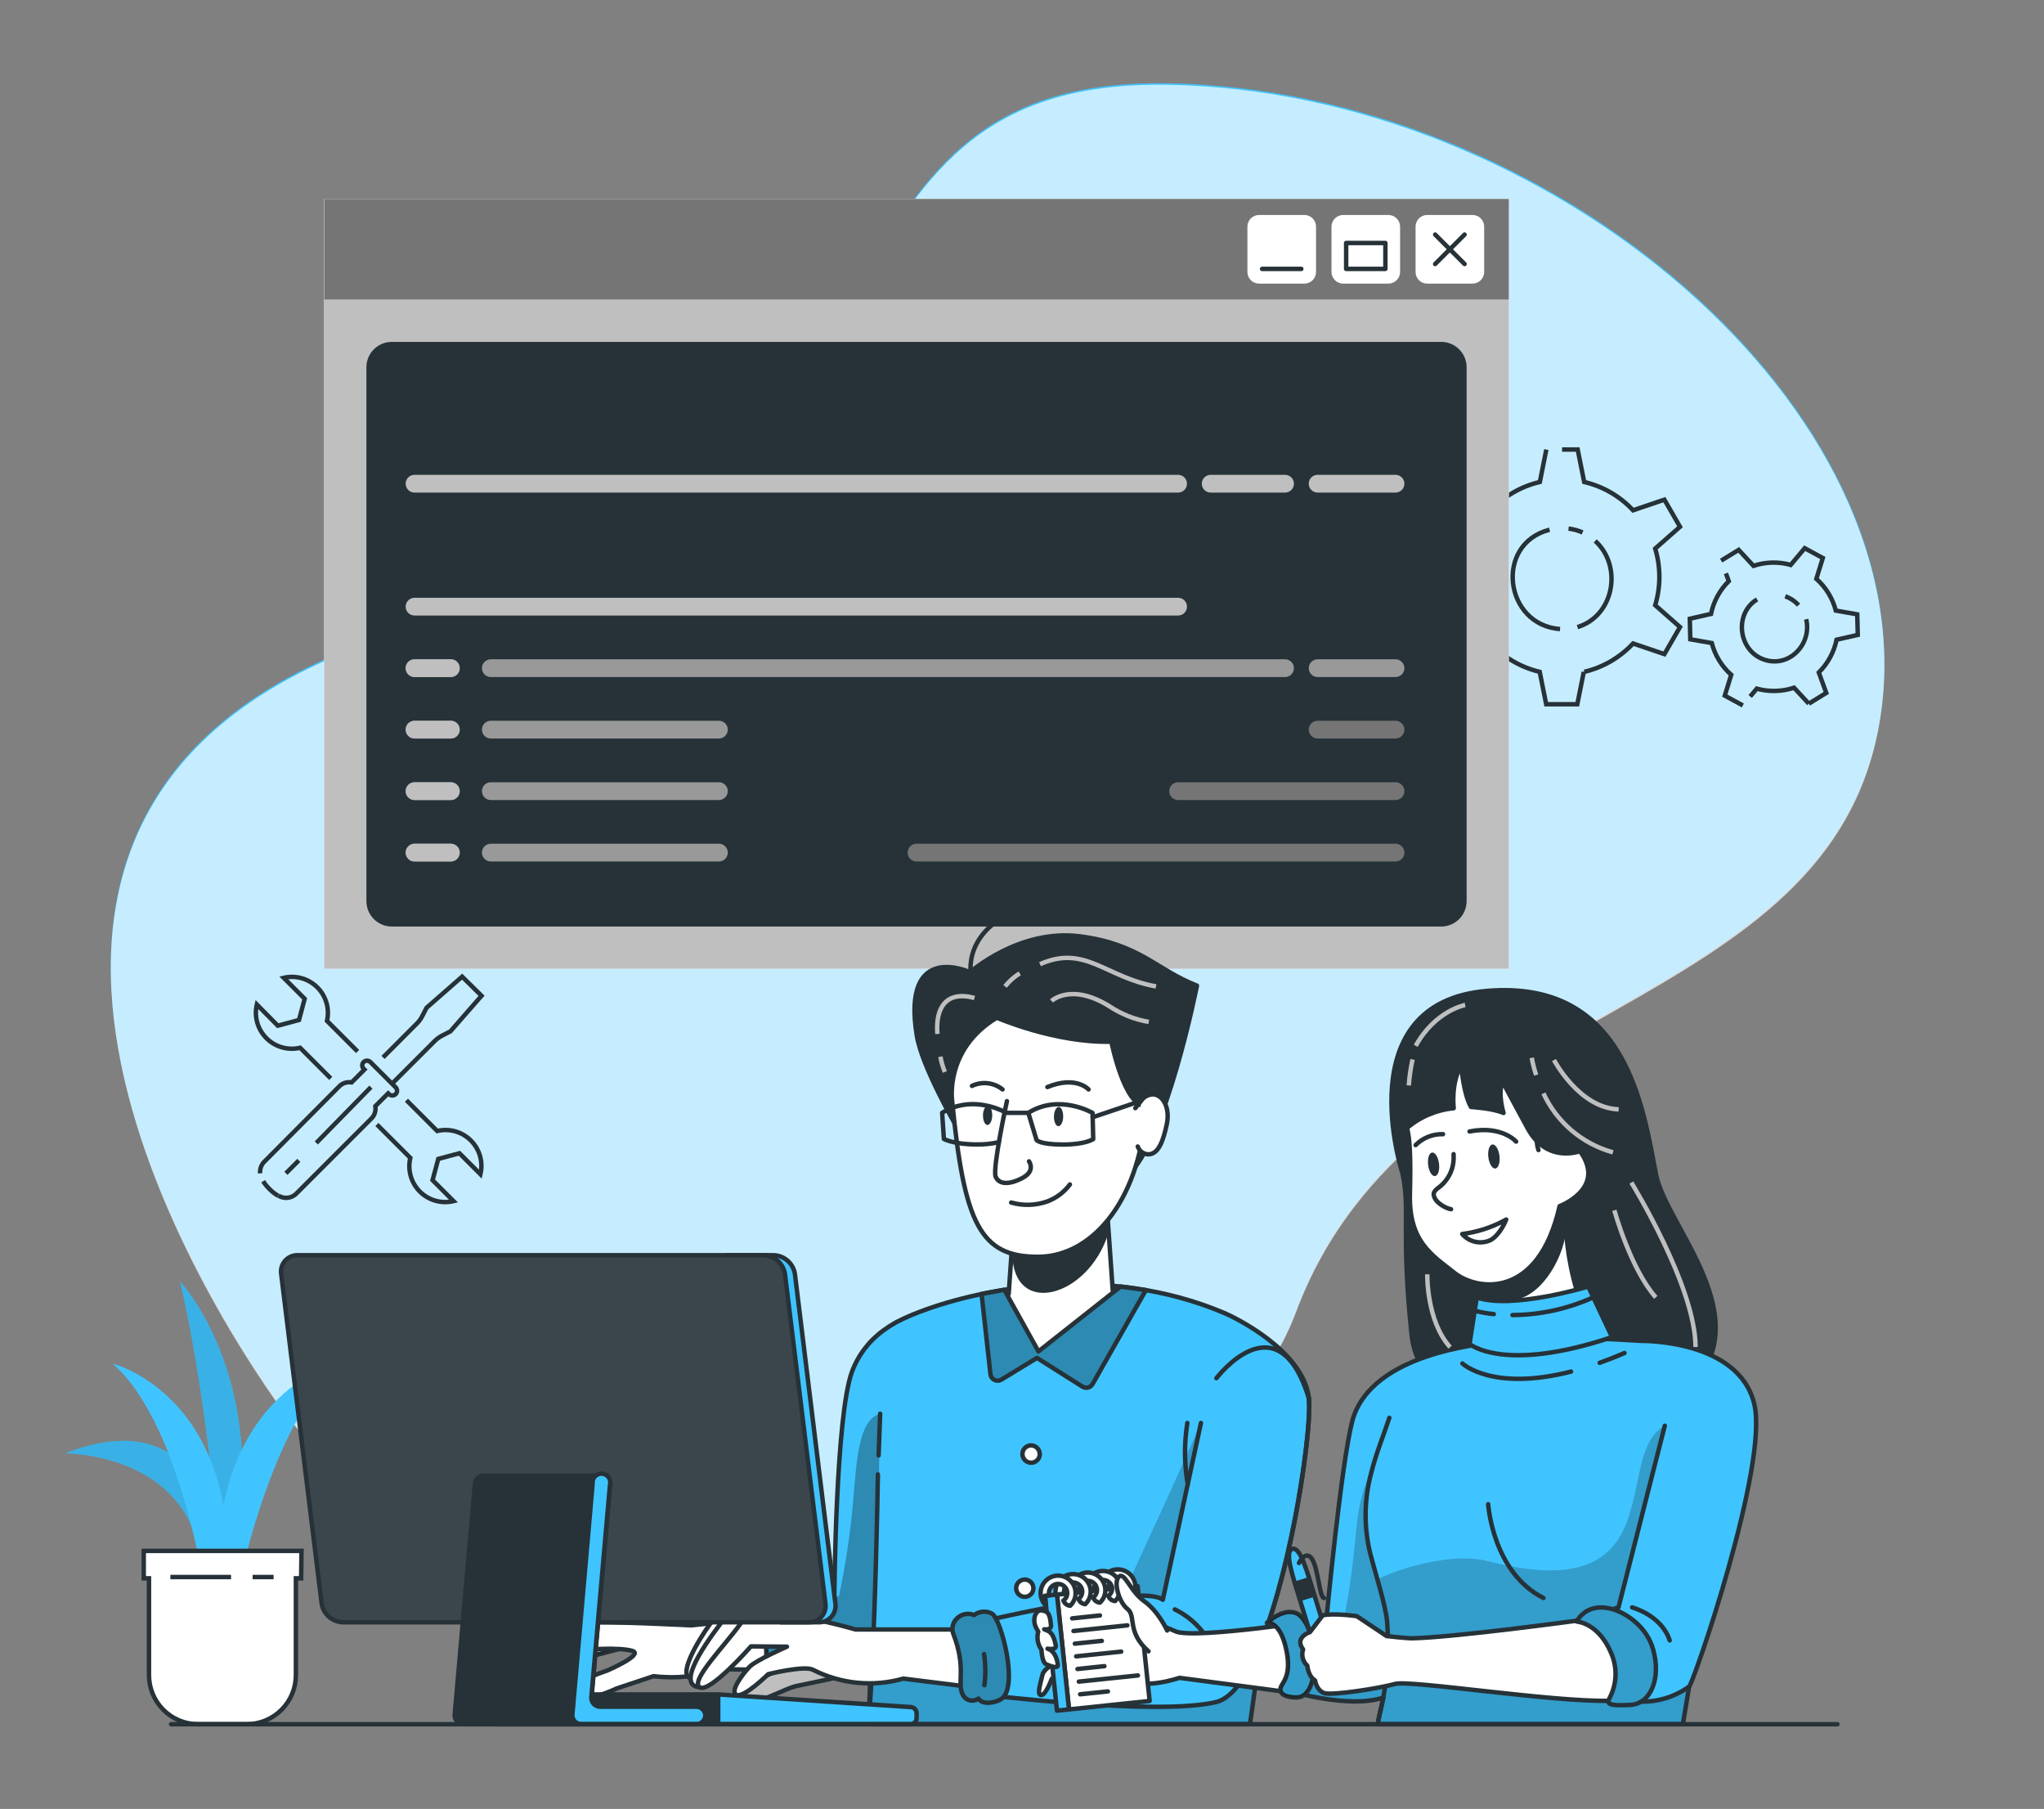 <?xml version="1.0" encoding="UTF-8"?> <svg xmlns="http://www.w3.org/2000/svg" width="460" height="407" viewBox="0 0 460 407" fill="none"><rect x="0" y="0" width="460" height="407" fill="#808080" stroke="none"/> <path d="M62.26 315.2C36.65 278.76 -21.93 172.13 96.15 140.27C214.23 108.41 176.43 17.4 262.69 18.74C348.95 20.08 433.61 92.33 423.21 160.89C412.81 229.45 318.16 224 291.7 294.83C265.24 365.66 107.32 379.3 62.26 315.2Z" fill="#40C4FF"></path> <path opacity="0.7" d="M62.26 315.55C36.65 279.11 -21.93 172.48 96.15 140.62C214.23 108.76 176.43 17.75 262.69 19.08C348.95 20.41 433.61 92.68 423.21 161.24C412.81 229.8 318.21 224.35 291.7 295.17C265.19 365.99 107.32 379.65 62.26 315.55Z" fill="white"></path> <path d="M356.52 151.16C360.737 150.168 364.565 147.948 367.52 144.78L374.57 147.17L378.08 141.08L372.5 136.17C373.753 132.016 373.753 127.584 372.5 123.43L378.08 118.52L374.57 112.42L367.52 114.81C364.567 111.642 360.738 109.424 356.52 108.44L355.06 101.14H351.54" stroke="#263238" stroke-miterlimit="10"></path> <path d="M348 101.14L346.54 108.44C342.323 109.426 338.494 111.643 335.54 114.81L328.54 112.42L325.03 118.52L330.61 123.43C329.356 127.584 329.356 132.016 330.61 136.17L325 141.08L328.51 147.17L335.51 144.78C338.466 147.946 342.294 150.166 346.51 151.16L347.97 158.45H354.97L356.43 151.16" stroke="#263238" stroke-miterlimit="10"></path> <path d="M351.09 141.53C338.55 140.65 336.2 122.39 348.73 119.18" stroke="#263238" stroke-miterlimit="10"></path> <path d="M359 121.7C365.24 127.41 363.27 138.57 355 141.09" stroke="#263238" stroke-miterlimit="10"></path> <path d="M353 118.93C354.091 119.059 355.156 119.353 356.16 119.8" stroke="#263238" stroke-miterlimit="10"></path> <path d="M393.88 156.71L395.36 154.94C398.116 155.696 401.035 155.623 403.75 154.73L407.07 158.32" stroke="#263238" stroke-miterlimit="10"></path> <path d="M388.41 129L389.06 130.75C387.028 132.758 385.637 135.322 385.06 138.12L380.29 139.21L380.4 143.84L385.23 144.68C385.59 146.054 386.15 147.368 386.89 148.58C387.63 149.792 388.547 150.887 389.61 151.83L388.16 156.51L392.23 158.72" stroke="#263238" stroke-miterlimit="10"></path> <path d="M407.07 158.32L411 155.9L409.32 151.3C411.349 149.29 412.74 146.726 413.32 143.93L418.09 142.85L417.97 138.22L413.15 137.38C412.429 134.616 410.905 132.128 408.77 130.23L410.22 125.55L406.15 123.34L403 127.1C400.248 126.334 397.33 126.408 394.62 127.31L391.29 123.72L387.34 126.14" stroke="#263238" stroke-miterlimit="10"></path> <path d="M406.48 139.32C407.85 145.06 402.39 150.59 396.62 148.26C391.12 146.03 390.32 137.96 395.43 134.86" stroke="#263238" stroke-miterlimit="10"></path> <path d="M401.76 134.16C402.91 134.568 403.941 135.255 404.76 136.16" stroke="#263238" stroke-miterlimit="10"></path> <path d="M84.82 253L92.34 260.51C92.021 261.852 92.051 263.254 92.427 264.581C92.802 265.908 93.512 267.117 94.487 268.093C95.463 269.068 96.672 269.778 97.999 270.153C99.326 270.529 100.728 270.559 102.07 270.24L97.35 265.53L98.63 260.75L103.4 259.47L108.12 264.19C108.439 262.848 108.409 261.446 108.033 260.119C107.657 258.792 106.948 257.583 105.973 256.607C104.997 255.632 103.788 254.922 102.461 254.547C101.133 254.171 99.732 254.141 98.39 254.46L91.47 247.54" stroke="#263238" stroke-miterlimit="10"></path> <path d="M80.48 236.58L73.59 229.69C73.896 228.35 73.856 226.955 73.474 225.635C73.091 224.315 72.38 223.114 71.406 222.145C70.432 221.176 69.227 220.471 67.905 220.096C66.584 219.72 65.188 219.687 63.85 220L68.57 224.72L67.29 229.49L62.52 230.77L57.8 226C57.484 227.343 57.516 228.745 57.894 230.072C58.271 231.399 58.981 232.607 59.957 233.583C60.933 234.559 62.141 235.269 63.468 235.646C64.795 236.024 66.197 236.056 67.54 235.74L74.43 242.63" stroke="#263238" stroke-miterlimit="10"></path> <path d="M88.22 243.83L97.83 234.22C98.305 233.748 98.847 233.35 99.44 233.04L101.37 232.04L108.37 224.04L104 219.74L96 226.74L95 228.67C94.695 229.266 94.297 229.81 93.82 230.28L86.2 237.91" stroke="#263238" stroke-miterlimit="10"></path> <path d="M62.64 269C63.292 269.415 64.071 269.584 64.836 269.478C65.602 269.371 66.305 268.997 66.82 268.42L83.47 251.77C83.868 251.412 84.168 250.96 84.343 250.454C84.518 249.949 84.561 249.407 84.47 248.88L87.36 245.99L87.54 246.16C87.639 246.26 87.756 246.34 87.886 246.394C88.015 246.448 88.154 246.476 88.295 246.476C88.435 246.476 88.575 246.448 88.704 246.394C88.834 246.34 88.951 246.26 89.05 246.16C89.247 245.958 89.358 245.687 89.358 245.405C89.358 245.123 89.247 244.852 89.05 244.65L83.35 238.95C83.148 238.75 82.876 238.638 82.591 238.639C82.307 238.64 82.035 238.753 81.835 238.955C81.635 239.157 81.523 239.429 81.524 239.714C81.525 239.998 81.638 240.27 81.84 240.47L82.02 240.64L79.13 243.53C78.603 243.438 78.061 243.481 77.555 243.656C77.05 243.831 76.597 244.132 76.24 244.53L59.61 261.25C59.227 261.591 58.931 262.018 58.747 262.497C58.562 262.975 58.495 263.49 58.55 264" stroke="#263238" stroke-miterlimit="10"></path> <path d="M59.22 265.76C59.61 266.383 60.074 266.957 60.6 267.47C61.186 268.088 61.86 268.617 62.6 269.04" stroke="#263238" stroke-miterlimit="10"></path> <path d="M64.34 263.99L67.25 261.08" stroke="#263238" stroke-miterlimit="10"></path> <path d="M71.18 257.15L83.48 244.59" stroke="#263238" stroke-miterlimit="10"></path> <path d="M339.56 44.76H72.96V217.96H339.56V44.76Z" fill="white"></path> <path d="M339.56 44.76H72.96V217.96H101.15H145.84H339.56V44.76Z" fill="#BFBFBF"></path> <path d="M339.56 44.76H72.96V67.42H339.56V44.76Z" fill="white"></path> <path d="M339.56 44.76H72.96V67.42H339.56V44.76Z" fill="#757575"></path> <path d="M331.39 48.37H321.19C319.743 48.37 318.57 49.543 318.57 50.99V61.19C318.57 62.637 319.743 63.81 321.19 63.81H331.39C332.837 63.81 334.01 62.637 334.01 61.19V50.99C334.01 49.543 332.837 48.37 331.39 48.37Z" fill="white"></path> <path d="M312.45 48.37H302.29C300.832 48.37 299.65 49.552 299.65 51.01V61.17C299.65 62.628 300.832 63.81 302.29 63.81H312.45C313.908 63.81 315.09 62.628 315.09 61.17V51.01C315.09 49.552 313.908 48.37 312.45 48.37Z" fill="white"></path> <path d="M293.55 48.37H283.35C281.903 48.37 280.73 49.543 280.73 50.99V61.19C280.73 62.637 281.903 63.81 283.35 63.81H293.55C294.997 63.81 296.17 62.637 296.17 61.19V50.99C296.17 49.543 294.997 48.37 293.55 48.37Z" fill="white"></path> <path d="M324.34 77.42H88.18C85.297 77.42 82.96 79.757 82.96 82.64V202.74C82.96 205.623 85.297 207.96 88.18 207.96H324.34C327.223 207.96 329.56 205.623 329.56 202.74V82.64C329.56 79.757 327.223 77.42 324.34 77.42Z" fill="#263238" stroke="#263238" stroke-linecap="round" stroke-linejoin="round"></path> <path d="M322.98 59.4L329.6 52.78" stroke="#263238" stroke-linecap="round" stroke-linejoin="round"></path> <path d="M322.98 52.78L329.6 59.4" stroke="#263238" stroke-linecap="round" stroke-linejoin="round"></path> <path d="M311.78 54.67H302.95V60.5H311.78V54.67Z" stroke="#263238" stroke-linecap="round" stroke-linejoin="round"></path> <path d="M292.86 60.5H284.03" stroke="#263238" stroke-linecap="round" stroke-linejoin="round"></path> <path d="M314.06 166.16H296.53C296 166.16 295.491 165.949 295.116 165.574C294.741 165.199 294.53 164.69 294.53 164.16C294.53 163.63 294.741 163.121 295.116 162.746C295.491 162.371 296 162.16 296.53 162.16H314.06C314.59 162.16 315.099 162.371 315.474 162.746C315.849 163.121 316.06 163.63 316.06 164.16C316.06 164.69 315.849 165.199 315.474 165.574C315.099 165.949 314.59 166.16 314.06 166.16Z" fill="#757575"></path> <path d="M314.06 180H265.13C264.6 180 264.091 179.789 263.716 179.414C263.341 179.039 263.13 178.53 263.13 178C263.13 177.47 263.341 176.961 263.716 176.586C264.091 176.211 264.6 176 265.13 176H314.06C314.59 176 315.099 176.211 315.474 176.586C315.849 176.961 316.06 177.47 316.06 178C316.06 178.53 315.849 179.039 315.474 179.414C315.099 179.789 314.59 180 314.06 180Z" fill="#757575"></path> <path d="M314.06 193.83H206.26C205.73 193.83 205.221 193.619 204.846 193.244C204.471 192.869 204.26 192.361 204.26 191.83C204.26 191.3 204.471 190.791 204.846 190.416C205.221 190.041 205.73 189.83 206.26 189.83H314.06C314.59 189.83 315.099 190.041 315.474 190.416C315.849 190.791 316.06 191.3 316.06 191.83C316.06 192.361 315.849 192.869 315.474 193.244C315.099 193.619 314.59 193.83 314.06 193.83Z" fill="#757575"></path> <path d="M101.46 152.33H93.29C92.76 152.33 92.251 152.119 91.876 151.744C91.501 151.369 91.29 150.86 91.29 150.33C91.29 149.8 91.501 149.291 91.876 148.916C92.251 148.541 92.76 148.33 93.29 148.33H101.46C101.99 148.33 102.499 148.541 102.874 148.916C103.249 149.291 103.46 149.8 103.46 150.33C103.46 150.86 103.249 151.369 102.874 151.744C102.499 152.119 101.99 152.33 101.46 152.33Z" fill="#BFBFBF"></path> <path d="M101.46 166.16H93.29C92.76 166.16 92.251 165.949 91.876 165.574C91.501 165.199 91.29 164.69 91.29 164.16C91.29 163.63 91.501 163.121 91.876 162.746C92.251 162.371 92.76 162.16 93.29 162.16H101.46C101.99 162.16 102.499 162.371 102.874 162.746C103.249 163.121 103.46 163.63 103.46 164.16C103.46 164.69 103.249 165.199 102.874 165.574C102.499 165.949 101.99 166.16 101.46 166.16Z" fill="#BFBFBF"></path> <path d="M101.46 180H93.29C92.76 180 92.251 179.789 91.876 179.414C91.501 179.039 91.29 178.53 91.29 178C91.29 177.47 91.501 176.961 91.876 176.586C92.251 176.211 92.76 176 93.29 176H101.46C101.99 176 102.499 176.211 102.874 176.586C103.249 176.961 103.46 177.47 103.46 178C103.46 178.53 103.249 179.039 102.874 179.414C102.499 179.789 101.99 180 101.46 180Z" fill="#BFBFBF"></path> <path d="M101.46 193.83H93.29C92.76 193.83 92.251 193.619 91.876 193.244C91.501 192.869 91.29 192.361 91.29 191.83C91.29 191.3 91.501 190.791 91.876 190.416C92.251 190.041 92.76 189.83 93.29 189.83H101.46C101.99 189.83 102.499 190.041 102.874 190.416C103.249 190.791 103.46 191.3 103.46 191.83C103.46 192.361 103.249 192.869 102.874 193.244C102.499 193.619 101.99 193.83 101.46 193.83Z" fill="#BFBFBF"></path> <g opacity="0.7"> <path d="M101.46 152.33H93.29C92.76 152.33 92.251 152.119 91.876 151.744C91.501 151.369 91.29 150.86 91.29 150.33C91.29 149.8 91.501 149.291 91.876 148.916C92.251 148.541 92.76 148.33 93.29 148.33H101.46C101.99 148.33 102.499 148.541 102.874 148.916C103.249 149.291 103.46 149.8 103.46 150.33C103.46 150.86 103.249 151.369 102.874 151.744C102.499 152.119 101.99 152.33 101.46 152.33Z" fill="#BFBFBF"></path> </g> <g opacity="0.7"> <path d="M101.46 166.16H93.29C92.76 166.16 92.251 165.949 91.876 165.574C91.501 165.199 91.29 164.69 91.29 164.16C91.29 163.63 91.501 163.121 91.876 162.746C92.251 162.371 92.76 162.16 93.29 162.16H101.46C101.99 162.16 102.499 162.371 102.874 162.746C103.249 163.121 103.46 163.63 103.46 164.16C103.46 164.69 103.249 165.199 102.874 165.574C102.499 165.949 101.99 166.16 101.46 166.16Z" fill="#BFBFBF"></path> </g> <g opacity="0.7"> <path d="M101.46 180H93.29C92.76 180 92.251 179.789 91.876 179.414C91.501 179.039 91.29 178.53 91.29 178C91.29 177.47 91.501 176.961 91.876 176.586C92.251 176.211 92.76 176 93.29 176H101.46C101.99 176 102.499 176.211 102.874 176.586C103.249 176.961 103.46 177.47 103.46 178C103.46 178.53 103.249 179.039 102.874 179.414C102.499 179.789 101.99 180 101.46 180Z" fill="#BFBFBF"></path> </g> <g opacity="0.7"> <path d="M101.46 193.83H93.29C92.76 193.83 92.251 193.619 91.876 193.244C91.501 192.869 91.29 192.361 91.29 191.83C91.29 191.3 91.501 190.791 91.876 190.416C92.251 190.041 92.76 189.83 93.29 189.83H101.46C101.99 189.83 102.499 190.041 102.874 190.416C103.249 190.791 103.46 191.3 103.46 191.83C103.46 192.361 103.249 192.869 102.874 193.244C102.499 193.619 101.99 193.83 101.46 193.83Z" fill="#BFBFBF"></path> </g> <path d="M265.13 138.49H93.29C92.76 138.49 92.251 138.279 91.876 137.904C91.501 137.529 91.29 137.02 91.29 136.49C91.29 135.96 91.501 135.451 91.876 135.076C92.251 134.701 92.76 134.49 93.29 134.49H265.13C265.66 134.49 266.169 134.701 266.544 135.076C266.919 135.451 267.13 135.96 267.13 136.49C267.13 137.02 266.919 137.529 266.544 137.904C266.169 138.279 265.66 138.49 265.13 138.49Z" fill="#BFBFBF"></path> <path d="M314.06 110.83H296.53C296 110.83 295.491 110.619 295.116 110.244C294.741 109.869 294.53 109.36 294.53 108.83C294.53 108.3 294.741 107.791 295.116 107.416C295.491 107.041 296 106.83 296.53 106.83H314.06C314.59 106.83 315.099 107.041 315.474 107.416C315.849 107.791 316.06 108.3 316.06 108.83C316.06 109.36 315.849 109.869 315.474 110.244C315.099 110.619 314.59 110.83 314.06 110.83Z" fill="#BFBFBF"></path> <path d="M289.2 110.83H272.46C271.93 110.83 271.421 110.619 271.046 110.244C270.671 109.869 270.46 109.36 270.46 108.83C270.46 108.3 270.671 107.791 271.046 107.416C271.421 107.041 271.93 106.83 272.46 106.83H289.2C289.73 106.83 290.239 107.041 290.614 107.416C290.989 107.791 291.2 108.3 291.2 108.83C291.2 109.36 290.989 109.869 290.614 110.244C290.239 110.619 289.73 110.83 289.2 110.83Z" fill="#BFBFBF"></path> <path d="M265.13 110.83H93.29C92.76 110.83 92.251 110.619 91.876 110.244C91.501 109.869 91.29 109.36 91.29 108.83C91.29 108.3 91.501 107.791 91.876 107.416C92.251 107.041 92.76 106.83 93.29 106.83H265.13C265.66 106.83 266.169 107.041 266.544 107.416C266.919 107.791 267.13 108.3 267.13 108.83C267.13 109.36 266.919 109.869 266.544 110.244C266.169 110.619 265.66 110.83 265.13 110.83Z" fill="#BFBFBF"></path> <path d="M314.06 152.33H296.53C296 152.33 295.491 152.119 295.116 151.744C294.741 151.369 294.53 150.86 294.53 150.33C294.53 149.8 294.741 149.291 295.116 148.916C295.491 148.541 296 148.33 296.53 148.33H314.06C314.59 148.33 315.099 148.541 315.474 148.916C315.849 149.291 316.06 149.8 316.06 150.33C316.06 150.86 315.849 151.369 315.474 151.744C315.099 152.119 314.59 152.33 314.06 152.33Z" fill="#999999"></path> <path d="M289.2 152.33H110.46C109.93 152.33 109.421 152.119 109.046 151.744C108.671 151.369 108.46 150.86 108.46 150.33C108.46 149.8 108.671 149.291 109.046 148.916C109.421 148.541 109.93 148.33 110.46 148.33H289.2C289.73 148.33 290.239 148.541 290.614 148.916C290.989 149.291 291.2 149.8 291.2 150.33C291.2 150.86 290.989 151.369 290.614 151.744C290.239 152.119 289.73 152.33 289.2 152.33Z" fill="#999999"></path> <path d="M161.79 166.16H110.46C109.93 166.16 109.421 165.949 109.046 165.574C108.671 165.199 108.46 164.69 108.46 164.16C108.46 163.63 108.671 163.121 109.046 162.746C109.421 162.371 109.93 162.16 110.46 162.16H161.79C162.32 162.16 162.829 162.371 163.204 162.746C163.579 163.121 163.79 163.63 163.79 164.16C163.79 164.69 163.579 165.199 163.204 165.574C162.829 165.949 162.32 166.16 161.79 166.16Z" fill="#999999"></path> <path d="M161.79 180H110.46C109.93 180 109.421 179.789 109.046 179.414C108.671 179.039 108.46 178.53 108.46 178C108.46 177.47 108.671 176.961 109.046 176.586C109.421 176.211 109.93 176 110.46 176H161.79C162.32 176 162.829 176.211 163.204 176.586C163.579 176.961 163.79 177.47 163.79 178C163.79 178.53 163.579 179.039 163.204 179.414C162.829 179.789 162.32 180 161.79 180Z" fill="#999999"></path> <path d="M161.79 193.83H110.46C109.93 193.83 109.421 193.619 109.046 193.244C108.671 192.869 108.46 192.361 108.46 191.83C108.46 191.3 108.671 190.791 109.046 190.416C109.421 190.041 109.93 189.83 110.46 189.83H161.79C162.32 189.83 162.829 190.041 163.204 190.416C163.579 190.791 163.79 191.3 163.79 191.83C163.79 192.361 163.579 192.869 163.204 193.244C162.829 193.619 162.32 193.83 161.79 193.83Z" fill="#999999"></path> <path d="M128.08 371.24C128.08 371.24 122.84 380.24 124.9 380.59C126.96 380.94 131.29 373.11 131.29 373.11L143.14 370L134.21 369.08L128.08 371.24Z" fill="white" stroke="#263238" stroke-linecap="round" stroke-linejoin="round"></path> <path opacity="0.3" d="M128.08 371.24C128.08 371.24 122.84 380.24 124.9 380.59C126.96 380.94 131.29 373.11 131.29 373.11L143.14 370L134.21 369.08L128.08 371.24Z" fill="black" stroke="#263238" stroke-linecap="round" stroke-linejoin="round"></path> <path d="M132.07 365.08C132.07 365.08 124.73 363.34 122.71 366.78C120.69 370.22 114.71 380.43 116.97 381.59C119.23 382.75 121.14 378.99 121.14 378.99L132.07 365.08Z" fill="white" stroke="#263238" stroke-linecap="round" stroke-linejoin="round"></path> <path d="M162.09 375.54C157.276 377.204 152.145 377.744 147.09 377.12L138.74 379.9C138.74 379.9 131.4 383.51 127.98 381.69C124.56 379.87 136.68 375.85 136.68 375.85C136.68 375.85 144.83 372.32 142.4 371.47C139.97 370.62 130.77 370.79 128.97 372.17C127.17 373.55 122.42 382.54 118.97 382.02C115.52 381.5 120.41 376.62 121.64 374.74C122.87 372.86 125.64 365.36 131.2 365.04C136.76 364.72 155.57 365.69 155.57 365.69L177.66 363.33L182.87 375.9L162.09 375.54Z" fill="white" stroke="#263238" stroke-linecap="round" stroke-linejoin="round"></path> <path d="M173.62 378.65C174.236 379.092 174.977 379.325 175.735 379.314C176.493 379.303 177.227 379.049 177.83 378.59C178.496 378.873 179.23 378.954 179.942 378.823C180.653 378.691 181.31 378.353 181.83 377.85C183.44 376.08 183.58 360.55 179.12 358.8C177.83 358.3 174.61 358.35 174.12 360.15C173.776 360.01 173.405 359.954 173.035 359.985C172.666 360.016 172.309 360.134 171.993 360.329C171.677 360.523 171.412 360.79 171.219 361.106C171.025 361.423 170.909 361.78 170.88 362.15C170.44 364.95 173.22 367.56 172.29 375.61C172.209 376.19 172.291 376.781 172.525 377.318C172.76 377.854 173.139 378.316 173.62 378.65Z" fill="#40C4FF" stroke="#263238" stroke-linecap="round" stroke-linejoin="round"></path> <path opacity="0.3" d="M173.62 378.65C174.236 379.092 174.977 379.325 175.735 379.314C176.493 379.303 177.227 379.049 177.83 378.59C178.496 378.873 179.23 378.954 179.942 378.823C180.653 378.691 181.31 378.353 181.83 377.85C183.44 376.08 183.58 360.55 179.12 358.8C177.83 358.3 174.61 358.35 174.12 360.15C173.776 360.01 173.405 359.954 173.035 359.985C172.666 360.016 172.309 360.134 171.993 360.329C171.677 360.523 171.412 360.79 171.219 361.106C171.025 361.423 170.909 361.78 170.88 362.15C170.44 364.95 173.22 367.56 172.29 375.61C172.209 376.19 172.291 376.781 172.525 377.318C172.76 377.854 173.139 378.316 173.62 378.65Z" fill="black" stroke="#263238" stroke-linecap="round" stroke-linejoin="round"></path> <path d="M178.72 375C178.715 370.77 177.815 366.588 176.08 362.73" stroke="#263238" stroke-linecap="round" stroke-linejoin="round"></path> <path d="M283.85 369.39C283.11 375.08 282.27 381.24 281.31 387.93H195.47L195.88 376.87C190.75 378.11 180.78 377.35 180.78 377.35V361C186.84 357.57 187.78 358.53 187.78 358.53C187.78 358.53 188.09 318.63 191.72 308.67C193.105 304.92 195.577 301.668 198.82 299.33C199.684 298.687 200.589 298.103 201.53 297.58L201.66 297.5C202.66 296.97 203.87 296.41 205.25 295.83L205.63 295.68C219.07 290.19 248.4 283.82 275.73 295.5C277.64 296.32 293.24 303.77 294.57 314.5C295.29 320.67 291.11 351.21 283.85 369.39Z" fill="#40C4FF"></path> <path opacity="0.2" d="M270.25 320.2L261.69 359.93C260.36 358.88 256.53 358.81 251.69 359.27C252.742 358.113 253.615 356.805 254.28 355.39C267.19 327.39 270 320.76 270.25 320.2Z" fill="black"></path> <path opacity="0.2" d="M285.89 363.85C283.806 371.76 282.275 379.807 281.31 387.93H195.47L196.26 375.19C201.61 374.43 211 373.65 220.75 371.92C221.498 374.97 221.576 378.146 220.98 381.23C220.98 381.23 260.46 386.13 273.71 382.94C277.49 382.03 280.91 376.75 283.84 369.48C284.55 367.71 285.23 365.82 285.89 363.85Z" fill="black"></path> <path opacity="0.3" d="M188.77 359.28C188.77 359.28 186.84 357.57 180.77 361V377.35C180.77 377.35 190.77 377 194.69 374.87C198.07 376.96 197.47 338.69 198.07 318.08C193.17 319.43 192.78 328.75 192.02 337.52C191.392 344.834 190.307 352.102 188.77 359.28Z" fill="black"></path> <path d="M283.85 369.39C283.11 375.08 282.27 381.24 281.31 387.93H195.47L195.88 376.87C190.75 378.11 180.78 377.35 180.78 377.35V361C186.84 357.57 187.78 358.53 187.78 358.53C187.78 358.53 188.09 318.63 191.72 308.67C193.105 304.92 195.577 301.668 198.82 299.33V299.33C199.684 298.687 200.589 298.103 201.53 297.58L201.66 297.5C202.66 296.97 203.87 296.41 205.25 295.83L205.63 295.68C219.07 290.19 248.4 283.82 275.73 295.5C277.64 296.32 293.24 303.77 294.57 314.5C295.29 320.67 291.11 351.21 283.85 369.39Z" stroke="#263238" stroke-linecap="round" stroke-linejoin="round"></path> <path d="M294.53 314.53C294.53 314.77 294.59 315.05 294.6 315.36C295.04 323.04 290.86 352.02 283.84 369.48C280.91 376.75 277.49 382.03 273.71 382.94C260.46 386.13 220.98 381.23 220.98 381.23C222.011 375.812 220.957 370.205 218.03 365.53C218.03 365.53 256.79 356.05 261.69 359.93L270.27 320.16" stroke="#263238" stroke-linecap="round" stroke-linejoin="round"></path> <path d="M264.39 362.1C267.153 363.428 269.521 365.455 271.26 367.98" stroke="#263238" stroke-linecap="round" stroke-linejoin="round"></path> <path d="M165.65 363.52C165.65 363.52 162.03 362.76 160.56 364.41C159.09 366.06 152.79 375.52 154.92 377.32C157.05 379.12 161.38 369.23 161.38 369.23L165.65 363.52Z" fill="white" stroke="#263238" stroke-linecap="round" stroke-linejoin="round"></path> <path d="M172.91 363.35C172.91 363.35 164.91 361.63 163.08 364.08C161.25 366.53 151.16 379.21 157.46 379.61L167.46 368.33L172.91 363.35Z" fill="white" stroke="#263238" stroke-linecap="round" stroke-linejoin="round"></path> <path d="M191.05 376.83C191.05 376.83 182.8 378.63 179.45 379.29C176.1 379.95 169.88 384.29 166.2 382.56C162.52 380.83 178.2 374.46 178.2 374.46L183.6 372.29L191.05 376.83Z" fill="#BFBFBF" stroke="#263238" stroke-linecap="round" stroke-linejoin="round"></path> <path d="M197.73 327.47C197.85 324.34 197.96 321.21 198.08 318.08" stroke="#263238" stroke-linecap="round" stroke-linejoin="round"></path> <path d="M195.47 387.93C197 369 197.57 331.73 197.57 331.73" stroke="#263238" stroke-linecap="round" stroke-linejoin="round"></path> <path d="M221 366.62H192.53C192.53 366.62 170.45 359.99 166.78 365.14C163.11 370.29 155.25 378.14 157.46 379.61C159.67 381.08 169 370.42 169 370.42L177.1 370.49C177.1 370.49 170.23 373.49 168.76 374.95C167.29 376.41 164.1 380.59 165.76 381.33C167.42 382.07 172.88 376.67 172.88 376.67C172.88 376.67 180.97 374.67 182.93 375.67C189.219 378.889 196.495 379.603 203.29 377.67L225 380.37L221 366.62Z" fill="white" stroke="#263238" stroke-linecap="round" stroke-linejoin="round"></path> <path d="M267.3 333.93C266.515 329.376 266.485 324.724 267.21 320.16" stroke="#263238" stroke-linecap="round" stroke-linejoin="round"></path> <path d="M273.75 310.08C273.75 310.08 287.55 291.9 294.53 314.53" stroke="#263238" stroke-linecap="round" stroke-linejoin="round"></path> <path d="M215.14 364.37C215.628 363.789 216.289 363.379 217.026 363.199C217.764 363.019 218.539 363.079 219.24 363.37C219.814 362.928 220.505 362.665 221.228 362.616C221.95 362.566 222.671 362.731 223.3 363.09C225.3 364.41 229.3 379.41 225.41 382.22C224.29 383.02 221.16 383.77 220.2 382.16C219.9 382.381 219.551 382.528 219.184 382.589C218.816 382.65 218.439 382.624 218.083 382.512C217.727 382.4 217.403 382.205 217.137 381.944C216.87 381.683 216.669 381.363 216.55 381.01C215.43 378.4 217.48 375.19 214.55 367.62C214.342 367.076 214.288 366.486 214.392 365.913C214.496 365.34 214.754 364.806 215.14 364.37Z" fill="#40C4FF"></path> <path opacity="0.3" d="M215.14 364.37C215.628 363.789 216.289 363.379 217.026 363.199C217.764 363.019 218.539 363.079 219.24 363.37C219.814 362.928 220.505 362.665 221.228 362.616C221.95 362.566 222.671 362.731 223.3 363.09C225.3 364.41 229.3 379.41 225.41 382.22C224.29 383.02 221.16 383.77 220.2 382.16C219.9 382.381 219.551 382.528 219.184 382.589C218.816 382.65 218.439 382.624 218.083 382.512C217.727 382.4 217.403 382.205 217.137 381.944C216.87 381.683 216.669 381.363 216.55 381.01C215.43 378.4 217.48 375.19 214.55 367.62C214.342 367.076 214.288 366.486 214.392 365.913C214.496 365.34 214.754 364.806 215.14 364.37Z" fill="black"></path> <path d="M215.14 364.37C215.628 363.789 216.289 363.379 217.026 363.199C217.764 363.019 218.539 363.079 219.24 363.37C219.814 362.928 220.505 362.665 221.228 362.616C221.95 362.566 222.671 362.731 223.3 363.09C225.3 364.41 229.3 379.41 225.41 382.22C224.29 383.02 221.16 383.77 220.2 382.16C219.9 382.381 219.551 382.528 219.184 382.589C218.816 382.65 218.439 382.624 218.083 382.512C217.727 382.4 217.403 382.205 217.137 381.944C216.87 381.683 216.669 381.363 216.55 381.01C215.43 378.4 217.48 375.19 214.55 367.62C214.342 367.076 214.288 366.486 214.392 365.913C214.496 365.34 214.754 364.806 215.14 364.37V364.37Z" stroke="#263238" stroke-linecap="round" stroke-linejoin="round"></path> <path d="M221.46 372.16C221.813 374.478 221.84 376.834 221.54 379.16" stroke="#263238" stroke-linecap="round" stroke-linejoin="round"></path> <path d="M234 327.25C233.98 327.635 233.845 328.006 233.614 328.315C233.383 328.624 233.066 328.857 232.702 328.986C232.338 329.114 231.944 329.132 231.57 329.036C231.196 328.941 230.859 328.737 230.601 328.45C230.344 328.162 230.177 327.805 230.122 327.423C230.068 327.041 230.128 326.652 230.294 326.304C230.461 325.956 230.728 325.665 231.06 325.469C231.392 325.272 231.775 325.179 232.16 325.2C232.671 325.241 233.147 325.476 233.489 325.858C233.832 326.239 234.014 326.738 234 327.25Z" fill="white" stroke="#263238" stroke-linecap="round" stroke-linejoin="round"></path> <path d="M232.56 357.45C232.536 357.832 232.399 358.199 232.167 358.503C231.934 358.808 231.617 359.037 231.255 359.161C230.893 359.286 230.502 359.301 230.132 359.204C229.761 359.106 229.428 358.902 229.173 358.616C228.919 358.329 228.755 357.974 228.702 357.595C228.65 357.215 228.71 356.829 228.877 356.484C229.043 356.139 229.308 355.851 229.638 355.656C229.967 355.462 230.348 355.369 230.73 355.39C231.246 355.421 231.728 355.655 232.071 356.041C232.414 356.428 232.59 356.934 232.56 357.45Z" fill="white" stroke="#263238" stroke-linecap="round" stroke-linejoin="round"></path> <path d="M250.42 290.27L249 270.12L228.14 275L227 291.13C225.69 291.29 224.44 291.48 223.21 291.66L228.31 303.89L238.31 305.2L254.25 290.51C253 290.41 251.68 290.33 250.42 290.27Z" fill="white"></path> <path d="M227.83 282.08C227.97 296.42 244.72 292.02 249.36 277.7L248.99 270.12L228.14 275L227.83 282.08Z" fill="#263238"></path> <path d="M250.42 290.27L249 270.12L228.14 275L227 291.13C225.69 291.29 224.44 291.48 223.21 291.66L228.31 303.89L238.31 305.2L254.25 290.51C253 290.41 251.68 290.33 250.42 290.27Z" stroke="#263238" stroke-linecap="round" stroke-linejoin="round"></path> <path d="M215.06 253.11C215.06 253.11 207.44 239.93 206.32 232.98C202.83 211.51 218.32 218.75 218.32 218.75C218.32 218.75 229.32 208.94 242.93 210.66C256.54 212.38 260.18 218.19 269.37 221.76C269.37 221.76 262.47 256.76 253.64 264.62C244.81 272.48 215.06 253.11 215.06 253.11Z" fill="#263238" stroke="#263238" stroke-linecap="round" stroke-linejoin="round"></path> <path d="M219.07 221.94C219.07 221.94 215.64 213.6 224.34 207.23" stroke="#263238" stroke-linecap="round" stroke-linejoin="round"></path> <path d="M234.05 216.93C244.24 212.43 248.79 219.93 260.16 221.93" stroke="#BFBFBF" stroke-miterlimit="10"></path> <path d="M226.18 221.94C227.106 220.774 228.226 219.777 229.49 218.99" stroke="#BFBFBF" stroke-miterlimit="10"></path> <path d="M236.64 225.21C236.64 225.21 241.05 220.98 249.8 226.48C252.441 228.219 255.413 229.39 258.53 229.92" stroke="#BFBFBF" stroke-miterlimit="10"></path> <path d="M250.12 234.37C237.44 234.7 224.34 228.97 224.34 228.97C212.52 236.1 214.28 247.69 214.28 247.69C216.98 275.39 220.63 282.77 233.57 282.77C246.51 282.77 257.03 268.77 257.88 248.82C253 249.05 250.12 234.37 250.12 234.37Z" fill="white" stroke="#263238" stroke-linecap="round" stroke-linejoin="round"></path> <path d="M256.79 247.69C257.08 247.261 257.466 246.904 257.917 246.649C258.368 246.394 258.872 246.247 259.39 246.22C261.69 246.22 263.39 249.22 262.58 252.97C261.77 256.72 260.71 259.71 258.41 259.71C257.884 259.691 257.377 259.512 256.956 259.198C256.534 258.883 256.218 258.448 256.05 257.95" fill="white"></path> <path d="M256.79 247.69C257.08 247.261 257.466 246.904 257.917 246.649C258.368 246.394 258.872 246.247 259.39 246.22C261.69 246.22 263.39 249.22 262.58 252.97C261.77 256.72 260.71 259.71 258.41 259.71C257.884 259.691 257.377 259.512 256.956 259.198C256.534 258.883 256.218 258.448 256.05 257.95" stroke="#263238" stroke-linecap="round" stroke-linejoin="round"></path> <path d="M231.58 261.29C231.58 261.29 233.13 263.41 230.16 265C227.19 266.59 224.83 266.56 224.07 264.74C223.31 262.92 226.61 247.74 226.61 247.74" stroke="#263238" stroke-linecap="round" stroke-linejoin="round"></path> <path d="M226.11 250.17C224.51 249.36 218.11 246.56 212.03 250.38L212.42 256.26C212.42 256.26 214.66 257.49 219.8 257.49C221.482 257.521 223.161 257.346 224.8 256.97" stroke="#263238" stroke-linecap="round" stroke-linejoin="round"></path> <path d="M231.42 250.38L233.28 256.51C233.28 256.51 234.04 257.51 239.19 257.51C244.34 257.51 246.03 256.28 246.03 256.28L245.88 250.4C245.88 250.4 238.41 246 231.42 250.38Z" stroke="#263238" stroke-linecap="round" stroke-linejoin="round"></path> <path d="M226.52 250.38H231.42" stroke="#263238" stroke-linecap="round" stroke-linejoin="round"></path> <path d="M227.56 270.56C230.237 271.323 233.085 271.235 235.71 270.31C237.73 269.547 239.49 268.222 240.78 266.49" stroke="#263238" stroke-linecap="round" stroke-linejoin="round"></path> <path d="M235.71 244.58C242.14 241.93 244.98 245.11 244.98 245.11" stroke="#263238" stroke-linecap="round" stroke-linejoin="round"></path> <path d="M218.74 244.32C219.845 243.791 221.077 243.585 222.294 243.724C223.511 243.864 224.664 244.344 225.62 245.11" stroke="#263238" stroke-linecap="round" stroke-linejoin="round"></path> <path d="M238.27 249.05C238.87 249.05 239.27 250.05 239.27 251.22C239.27 252.39 238.77 253.38 238.19 253.38C237.61 253.38 237.19 252.38 237.19 251.22C237.19 250.06 237.68 249.05 238.27 249.05Z" fill="#263238"></path> <path d="M222.3 248.78C222.89 248.78 223.3 249.78 223.3 250.95C223.3 252.12 222.8 253.11 222.22 253.11C221.64 253.11 221.22 252.11 221.22 250.95C221.22 249.79 221.72 248.78 222.3 248.78Z" fill="#263238"></path> <path d="M211.64 237.74C211.846 238.92 212.182 240.073 212.64 241.18" stroke="#BFBFBF" stroke-miterlimit="10"></path> <path d="M219.31 224.53C212.99 222.83 210.49 226.63 210.96 232.63" stroke="#BFBFBF" stroke-miterlimit="10"></path> <path d="M226 290.19L233.7 304.05L252.19 289.46L257.88 290.26L245.88 311.41C245.771 311.6 245.624 311.767 245.449 311.899C245.274 312.031 245.074 312.127 244.861 312.18C244.648 312.234 244.427 312.243 244.21 312.209C243.993 312.174 243.786 312.097 243.6 311.98L233.37 305.52L225.37 310.4C225.136 310.543 224.87 310.625 224.596 310.637C224.322 310.65 224.049 310.594 223.803 310.473C223.556 310.352 223.345 310.172 223.187 309.947C223.029 309.723 222.93 309.463 222.9 309.19L220.9 291.13L226 290.19Z" fill="#40C4FF"></path> <path opacity="0.3" d="M225.32 290.1L233.7 304.05L252.52 289.2L258.18 290.1L245.91 311.41C245.801 311.6 245.654 311.767 245.479 311.899C245.304 312.031 245.104 312.127 244.891 312.18C244.678 312.234 244.457 312.243 244.24 312.209C244.023 312.174 243.816 312.097 243.63 311.98L233.4 305.52L225.4 310.4C225.166 310.543 224.9 310.625 224.626 310.637C224.352 310.65 224.079 310.594 223.833 310.473C223.587 310.352 223.375 310.171 223.217 309.947C223.059 309.723 222.96 309.462 222.93 309.19L220.93 291.13L225.32 290.1Z" fill="black"></path> <path d="M226 290.19L233.7 304.05L252.19 289.46L257.88 290.26L245.88 311.41C245.771 311.6 245.624 311.767 245.449 311.899C245.274 312.031 245.074 312.127 244.861 312.18C244.648 312.234 244.427 312.243 244.21 312.209C243.993 312.174 243.786 312.097 243.6 311.98L233.37 305.52L225.37 310.4C225.136 310.543 224.87 310.625 224.596 310.637C224.322 310.65 224.049 310.594 223.803 310.473C223.556 310.352 223.345 310.172 223.187 309.947C223.029 309.723 222.93 309.463 222.9 309.19L220.9 291.13L226 290.19Z" stroke="#263238" stroke-linecap="round" stroke-linejoin="round"></path> <path d="M111.35 381.23H161.63V387.93H111.35C110.82 387.93 110.311 387.719 109.936 387.344C109.561 386.969 109.35 386.46 109.35 385.93V383.2C109.358 382.675 109.572 382.174 109.946 381.805C110.32 381.437 110.825 381.23 111.35 381.23Z" fill="#263238" stroke="#263238" stroke-linecap="round" stroke-linejoin="round"></path> <path d="M204.89 387.93H161.63V381.23L205 384.08C205.347 384.105 205.671 384.26 205.908 384.514C206.146 384.768 206.278 385.102 206.28 385.45V386.56C206.28 386.742 206.244 386.921 206.174 387.089C206.104 387.256 206.001 387.408 205.872 387.536C205.742 387.663 205.589 387.764 205.42 387.831C205.252 387.899 205.072 387.933 204.89 387.93Z" fill="#40C4FF" stroke="#263238" stroke-linecap="round" stroke-linejoin="round"></path> <path d="M245.91 251.37L256.79 247.69L255.5 249.32" stroke="#263238" stroke-linecap="round" stroke-linejoin="round"></path> <path d="M315.6 263.89C315.6 263.89 303.07 225.63 334.6 222.95C366.13 220.27 369.82 249.63 372.71 264.35C374.97 275.86 396.49 296.91 379.83 312.62C362.45 329.03 320.11 323.55 317.67 300.23C315.23 276.91 317.44 272.13 315.6 263.89Z" fill="#263238" stroke="#263238" stroke-linecap="round" stroke-linejoin="round"></path> <path d="M352.36 270C352.36 270 350.99 287 359.74 301.55C359.74 301.55 347.95 305.4 335.65 301.74C336.16 297.237 335.91 292.68 334.91 288.26L334.49 286.41L343.43 278.68L352.36 270Z" fill="white"></path> <path d="M330.72 282.77C332.35 291.9 333.84 293.89 341.58 292.26C347.31 291.05 352.2 282.45 352.48 276.2C352.199 273.362 352.062 270.512 352.07 267.66L343.43 278.66L330.72 282.77Z" fill="#263238"></path> <path d="M352.36 270C352.36 270 350.99 287 359.74 301.55C359.74 301.55 347.95 305.4 335.65 301.74C336.16 297.237 335.91 292.68 334.91 288.26L334.49 286.41L343.43 278.68L352.36 270Z" stroke="#263238" stroke-linecap="round" stroke-linejoin="round"></path> <path d="M264.63 367.07C264.63 367.07 247.18 359.07 246.2 365.69C245.22 372.31 249.49 382.53 265.47 377.5L299 381.92C299 381.92 304.74 370.49 298.61 364.26C298.6 364.26 269.06 368.85 264.63 367.07Z" fill="white" stroke="#263238" stroke-linecap="round" stroke-linejoin="round"></path> <path d="M237.74 374.23C237.74 374.23 234.98 375.12 234.57 376.95C234.16 378.78 233.27 381.37 234.33 381.38C235.39 381.39 236.68 377.74 236.68 377.74L239.37 377.04L237.74 374.23Z" fill="white" stroke="#263238" stroke-linecap="round" stroke-linejoin="round"></path> <path d="M256.018 356.861L237.877 358.761L240.584 384.6L258.725 382.699L256.018 356.861Z" fill="white" stroke="#263238" stroke-linecap="round" stroke-linejoin="round"></path> <path d="M237.871 358.76L235.166 359.043L237.872 384.882L240.577 384.598L237.871 358.76Z" fill="#40C4FF" stroke="#263238" stroke-linecap="round" stroke-linejoin="round"></path> <path d="M251.14 353.12C250.103 353.241 249.154 353.763 248.496 354.574C247.839 355.384 247.524 356.42 247.62 357.46C247.635 357.551 247.655 357.641 247.68 357.73L248.59 357.64L249.59 357.54C249.568 357.448 249.551 357.354 249.54 357.26C249.501 356.902 249.557 356.54 249.703 356.21C249.849 355.881 250.079 355.596 250.37 355.383C250.661 355.171 251.003 355.039 251.361 355.001C251.719 354.963 252.081 355.02 252.411 355.166C252.74 355.312 253.025 355.543 253.236 355.834C253.448 356.126 253.579 356.468 253.617 356.826C253.654 357.185 253.597 357.547 253.45 357.875C253.303 358.204 253.072 358.489 252.78 358.7C252.896 359.022 253.102 359.304 253.373 359.513C253.644 359.722 253.969 359.849 254.31 359.88C254.902 359.311 255.302 358.572 255.453 357.765C255.604 356.958 255.5 356.124 255.154 355.379C254.808 354.634 254.238 354.016 253.524 353.611C252.809 353.206 251.987 353.035 251.17 353.12H251.14Z" fill="white" stroke="#263238" stroke-linecap="round" stroke-linejoin="round"></path> <path d="M241.29 364.12L247.54 363.46" stroke="#263238" stroke-linecap="round" stroke-linejoin="round"></path> <path d="M241.59 366.96L253.72 365.69" stroke="#263238" stroke-linecap="round" stroke-linejoin="round"></path> <path d="M241.89 369.81L247.96 369.18" stroke="#263238" stroke-linecap="round" stroke-linejoin="round"></path> <path d="M242.19 372.66L252.32 371.6" stroke="#263238" stroke-linecap="round" stroke-linejoin="round"></path> <path d="M242.49 375.51L248.55 374.87" stroke="#263238" stroke-linecap="round" stroke-linejoin="round"></path> <path d="M242.79 378.35L256.09 376.96" stroke="#263238" stroke-linecap="round" stroke-linejoin="round"></path> <path d="M243.08 381.2L249.33 380.55" stroke="#263238" stroke-linecap="round" stroke-linejoin="round"></path> <path d="M247.78 353.47C246.745 353.593 245.798 354.116 245.143 354.927C244.487 355.737 244.174 356.772 244.27 357.81C244.282 357.904 244.298 357.998 244.32 358.09L245.24 357.99L246.24 357.89C246.209 357.799 246.189 357.705 246.18 357.61C246.16 357.087 246.34 356.576 246.683 356.181C247.026 355.786 247.507 355.536 248.028 355.482C248.549 355.429 249.07 355.576 249.487 355.893C249.903 356.21 250.183 356.674 250.27 357.19C250.309 357.548 250.25 357.91 250.101 358.237C249.951 358.564 249.716 358.845 249.42 359.05C249.536 359.372 249.742 359.654 250.013 359.863C250.284 360.072 250.609 360.199 250.95 360.23C251.542 359.661 251.942 358.922 252.093 358.115C252.244 357.308 252.14 356.473 251.794 355.729C251.448 354.984 250.878 354.366 250.164 353.961C249.449 353.556 248.627 353.384 247.81 353.47H247.78Z" fill="white" stroke="#263238" stroke-linecap="round" stroke-linejoin="round"></path> <path d="M244.42 353.82C243.385 353.943 242.438 354.466 241.783 355.277C241.127 356.087 240.814 357.122 240.91 358.16C240.91 358.26 240.91 358.34 240.91 358.44L241.83 358.34L242.83 358.24C242.805 358.151 242.785 358.061 242.77 357.97C242.729 357.61 242.784 357.245 242.929 356.912C243.075 356.58 243.305 356.292 243.598 356.077C243.89 355.863 244.234 355.729 244.594 355.69C244.955 355.651 245.32 355.708 245.651 355.854C245.983 356.001 246.27 356.233 246.483 356.527C246.696 356.82 246.828 357.165 246.866 357.525C246.903 357.886 246.845 358.25 246.696 358.581C246.548 358.912 246.314 359.198 246.02 359.41C246.133 359.731 246.337 360.013 246.607 360.22C246.876 360.428 247.201 360.553 247.54 360.58C247.977 360.17 248.313 359.664 248.522 359.101C248.73 358.539 248.805 357.936 248.74 357.34C248.619 356.307 248.1 355.361 247.294 354.704C246.487 354.047 245.456 353.73 244.42 353.82Z" fill="white" stroke="#263238" stroke-linecap="round" stroke-linejoin="round"></path> <path d="M241.07 354.17C240.033 354.291 239.084 354.813 238.426 355.624C237.769 356.434 237.454 357.47 237.55 358.51C237.564 358.605 237.584 358.698 237.61 358.79L238.52 358.69L239.52 358.59C239.498 358.501 239.482 358.411 239.47 358.32C239.431 357.962 239.487 357.6 239.633 357.27C239.779 356.941 240.009 356.656 240.3 356.443C240.591 356.231 240.933 356.099 241.291 356.061C241.649 356.023 242.011 356.08 242.341 356.226C242.67 356.372 242.955 356.603 243.167 356.894C243.378 357.186 243.51 357.528 243.547 357.886C243.584 358.245 243.527 358.607 243.38 358.935C243.233 359.264 243.002 359.549 242.71 359.76C242.827 360.081 243.033 360.361 243.304 360.568C243.575 360.776 243.9 360.901 244.24 360.93C244.674 360.517 245.007 360.011 245.215 359.449C245.423 358.888 245.5 358.286 245.44 357.69C245.319 356.647 244.793 355.694 243.976 355.035C243.158 354.377 242.115 354.066 241.07 354.17Z" fill="white" stroke="#263238" stroke-linecap="round" stroke-linejoin="round"></path> <path d="M236.08 358.67C236.038 358.309 236.092 357.943 236.237 357.61C236.382 357.277 236.612 356.988 236.905 356.772C237.198 356.557 237.542 356.423 237.904 356.383C238.265 356.344 238.631 356.401 238.963 356.549C239.295 356.697 239.582 356.929 239.795 357.224C240.008 357.518 240.139 357.864 240.176 358.226C240.212 358.587 240.152 358.952 240.002 359.283C239.851 359.614 239.616 359.899 239.32 360.11C239.437 360.431 239.643 360.711 239.914 360.918C240.185 361.126 240.51 361.251 240.85 361.28C241.418 360.736 241.81 360.035 241.976 359.266C242.142 358.497 242.074 357.696 241.781 356.966C241.488 356.236 240.983 355.611 240.332 355.17C239.68 354.73 238.911 354.494 238.125 354.494C237.338 354.494 236.57 354.73 235.918 355.17C235.267 355.611 234.762 356.236 234.469 356.966C234.176 357.696 234.108 358.497 234.274 359.266C234.44 360.035 234.832 360.736 235.4 361.28L235.17 359.03L236.17 358.93C236.131 358.847 236.101 358.76 236.08 358.67Z" fill="white" stroke="#263238" stroke-linecap="round" stroke-linejoin="round"></path> <path d="M233.07 366C233.24 366.377 233.437 366.742 233.66 367.09C233.467 367.779 233.432 368.503 233.556 369.207C233.681 369.912 233.962 370.579 234.38 371.16C234.38 371.16 234.46 374.01 235.47 374.46C236.48 374.91 238.09 375.46 238.06 374.66C238.03 373.86 237.56 371.47 235.74 370.94C235.74 370.94 237.83 371.35 237.6 370.19C237.37 369.03 236.97 367.35 235.69 366.87L235 366.57C235 366.57 236.66 366.87 236.52 365.62C236.38 364.37 236.24 362.9 235.29 362.55C235.07 362.47 234.82 362.4 234.56 362.33C233.16 362 232.26 364.2 233.07 366Z" fill="white" stroke="#263238" stroke-linecap="round" stroke-linejoin="round"></path> <path d="M262.67 366.85C262.67 366.85 260.72 362.53 257.53 360.28C254.34 358.03 253.14 353.65 251.84 354.71C250.54 355.77 251.72 360.42 253.74 362.01C255.76 363.6 253.5 367.15 258.47 371.53" fill="white"></path> <path d="M262.67 366.85C262.67 366.85 260.72 362.53 257.53 360.28C254.34 358.03 253.14 353.65 251.84 354.71C250.54 355.77 251.72 360.42 253.74 362.01C255.76 363.6 253.5 367.15 258.47 371.53" stroke="#263238" stroke-linecap="round" stroke-linejoin="round"></path> <path d="M380.14 379.46C379.7 382.18 379.23 385.003 378.73 387.93H310.15C310.04 387.01 310.69 385.16 311.31 381.93C303.67 384.52 290.31 380.5 290.31 380.5C291.97 376.13 290.82 365.03 290.82 365.03L298.6 363.38C298.6 363.38 301.83 329.56 304.29 319.87C306.9 309.59 321.18 298.37 369.21 301.68C369.21 301.68 391.37 301.26 394.81 315.95C398.05 329.66 381.06 378.83 380.14 379.46Z" fill="#40C4FF"></path> <path opacity="0.2" d="M311.31 381.94C306 383.74 297.95 382.35 293.53 381.33C294.68 380.45 295.4 378.65 295.67 376.33C299.27 375.77 302.87 370.05 305.24 344.05C305.8 337.95 307 334.12 308.54 331.54C306.987 337.391 306.925 343.539 308.36 349.42C309.22 352.91 311.92 361.31 312.16 364.79C312.64 370.519 312.354 376.287 311.31 381.94Z" fill="black"></path> <path opacity="0.2" d="M380.13 379.47C379.703 382.19 379.237 385.01 378.73 387.93H310.15C311.38 384.17 314.4 366.27 310.15 355.39C309.98 354.95 324.88 348.69 334.86 351.25C377.16 362.1 362.59 327.14 374.67 320.78L364.25 361.65L358.56 363.46C370.88 364.22 367.32 382.69 367.32 382.69C371.844 383.291 376.427 382.139 380.13 379.47Z" fill="black"></path> <path d="M380.14 379.46C379.7 382.18 379.23 385.003 378.73 387.93H310.15C310.04 387.01 310.69 385.16 311.31 381.93C303.67 384.52 290.31 380.5 290.31 380.5C291.97 376.13 290.82 365.03 290.82 365.03L298.6 363.38C298.6 363.38 301.83 329.56 304.29 319.87C306.9 309.59 321.18 298.37 369.21 301.68C369.21 301.68 391.37 301.26 394.81 315.95C398.05 329.66 381.06 378.83 380.14 379.46Z" stroke="#263238" stroke-linecap="round" stroke-linejoin="round"></path> <path d="M292.1 363.13C292.1 363.13 294.7 364.52 295.55 370.63C296.4 376.74 295.09 382 291.7 381.92C288.31 381.84 287.7 380.51 288.4 379.25C289.1 377.99 290.58 376.3 289.45 371.07C288.03 364.52 285.11 365.12 285.11 365.12C285.11 365.12 289 361.39 292.1 363.13Z" fill="#40C4FF" stroke="#263238" stroke-linecap="round" stroke-linejoin="round"></path> <path opacity="0.2" d="M295.67 376.37C295.4 378.65 294.67 380.45 293.53 381.37C293.009 381.777 292.361 381.986 291.7 381.96C288.3 381.88 287.7 380.55 288.4 379.29C289.1 378.03 290.58 376.34 289.45 371.11C288.03 364.56 285.11 365.16 285.11 365.16C285.11 365.16 289.01 361.43 292.11 363.16C292.11 363.16 294.71 364.55 295.56 370.66C295.831 372.552 295.868 374.469 295.67 376.37Z" fill="black"></path> <path d="M357.43 289.46C357.43 289.46 340.19 294.69 332.35 291.9L330.72 302.37C330.72 302.37 338.35 309.01 362.79 300.84L357.43 289.46Z" fill="#40C4FF" stroke="#263238" stroke-linecap="round" stroke-linejoin="round"></path> <path d="M296.17 360.08C298.22 366.75 300.05 372.08 298.24 372.67C296.43 373.26 294.94 367.76 292.89 361.08C290.84 354.4 289.01 349.08 290.82 348.5C292.63 347.92 294.12 353.4 296.17 360.08Z" fill="#40C4FF" stroke="#263238" stroke-linecap="round" stroke-linejoin="round"></path> <path d="M292.63 360.24L295.91 359.24C295.43 357.67 294.98 356.17 294.55 354.83L291.28 355.83C291.68 357.18 292.14 358.66 292.63 360.24Z" fill="#263238"></path> <path d="M292.33 351.66C292.33 351.66 293.86 348.59 295.27 350.76C296.68 352.93 296.97 359.52 297.97 359.53" stroke="#263238" stroke-linecap="round" stroke-linejoin="round"></path> <path d="M312.67 319C311.42 322.83 309.67 327 308.54 331.59C306.987 337.441 306.925 343.589 308.36 349.47C309.22 352.96 311.92 361.36 312.16 364.84C312.637 370.556 312.351 376.31 311.31 381.95C310.69 385.17 310.04 387.02 310.15 387.95" stroke="#263238" stroke-linecap="round" stroke-linejoin="round"></path> <path d="M355.12 364.6C355.12 364.6 327.22 368.41 317.81 368.6C316.37 368.6 312.05 368.1 312.05 368.1L305.36 363.63C305.36 363.63 300.21 362.87 297.68 363.44L294.8 367.21C294.8 367.21 291.21 368.37 293.26 371.09C293.047 371.728 293.023 372.414 293.191 373.066C293.36 373.717 293.714 374.306 294.21 374.76C294.21 374.76 294.37 377.13 295.95 378.08C295.95 378.08 296.26 380.29 298 380.92C299.74 381.55 310.63 379.81 313.95 378.87C317.27 377.93 349.47 382.97 362.1 382.66C362.1 382.68 372.92 370 355.12 364.6Z" fill="white" stroke="#263238" stroke-linecap="round" stroke-linejoin="round"></path> <path d="M355.55 259C355.55 259 348.19 261.87 343.83 253.93C341.94 250.49 338.12 243.32 338.12 243.32C337.03 246.13 338.37 250.41 338.37 250.41C335.87 249.32 331.05 249.06 331.05 249.06C329.34 246.2 328.84 239.7 328.84 239.7C326.47 243.7 327.15 249.34 327.15 249.34C323.281 249.712 319.62 251.262 316.66 253.78C317.29 256.33 317.51 260.31 317.3 268.58C317.03 279.37 322.22 282.33 327.3 286.37C332.38 290.41 346.21 292.49 350.99 271.37C350.99 271.37 360.99 267.64 356.11 259.81L355.55 259Z" fill="white" stroke="#263238" stroke-linecap="round" stroke-linejoin="round"></path> <path d="M347.35 246C348.839 249.215 351.01 252.068 353.713 254.359C356.416 256.651 359.585 258.327 363 259.27" stroke="#BFBFBF" stroke-miterlimit="10"></path> <path d="M344.72 238C344.954 239.314 345.288 240.607 345.72 241.87" stroke="#BFBFBF" stroke-miterlimit="10"></path> <path d="M349.72 238.49C349.72 238.49 355.4 249.33 364.28 249.59" stroke="#BFBFBF" stroke-miterlimit="10"></path> <path d="M367.13 266.06C367.13 266.06 381.58 289.46 381.58 303.06" stroke="#BFBFBF" stroke-miterlimit="10"></path> <path d="M363.31 272.3C363.31 272.3 366.88 285.35 372.63 291.9" stroke="#BFBFBF" stroke-miterlimit="10"></path> <path d="M317.9 238.37C317.467 240.295 317.183 242.251 317.05 244.22" stroke="#BFBFBF" stroke-miterlimit="10"></path> <path d="M329.73 226.11C329.73 226.11 323 227.37 318.61 235.3" stroke="#BFBFBF" stroke-miterlimit="10"></path> <path d="M321.21 286.7C321.21 286.7 320.99 297.2 326.35 303.1" stroke="#BFBFBF" stroke-miterlimit="10"></path> <path d="M330.72 254.57C338.01 253.14 341.2 256.85 341.2 256.85" stroke="#263238" stroke-linecap="round" stroke-linejoin="round"></path> <path d="M318.58 257.64C319.384 256.828 320.347 256.191 321.409 255.768C322.47 255.344 323.608 255.144 324.75 255.18" stroke="#263238" stroke-linecap="round" stroke-linejoin="round"></path> <path d="M335.47 279C337.72 277.72 338.97 274.38 338.97 274.38L338.5 274.64C335.566 276.208 332.37 277.225 329.07 277.64C329.841 278.536 330.884 279.154 332.04 279.4C333.197 279.645 334.401 279.505 335.47 279V279Z" stroke="#263238" stroke-linecap="round" stroke-linejoin="round"></path> <path d="M326.55 272.06C325.6 271.94 322.89 270.66 322.66 268.82C322.59 268.27 322.99 267.77 323.58 267.33C324.748 266.51 325.687 265.405 326.308 264.121C326.929 262.836 327.212 261.415 327.13 259.99C327.13 259.79 327.13 259.67 327.13 259.67" stroke="#263238" stroke-linecap="round" stroke-linejoin="round"></path> <path d="M335.87 257.5C336.56 257.41 337.27 258.56 337.45 260.05C337.63 261.54 337.23 262.81 336.53 262.9C335.83 262.99 335.14 261.84 334.95 260.35C334.76 258.86 335.18 257.58 335.87 257.5Z" fill="#263238"></path> <path d="M323.85 261.81C324.03 263.27 323.63 264.52 322.95 264.6C322.27 264.68 321.58 263.6 321.4 262.11C321.22 260.62 321.62 259.39 322.3 259.31C322.98 259.23 323.67 260.34 323.85 261.81Z" fill="#263238"></path> <path d="M346.23 258.75C346.23 258.75 345.3 256.11 346.36 254.75" stroke="#263238" stroke-linecap="round" stroke-linejoin="round"></path> <path d="M380.13 379.47C376.426 382.143 371.838 383.296 367.31 382.69C367.31 382.69 370.87 364.22 358.55 363.46L364.24 361.65L374.66 320.78" stroke="#263238" stroke-linecap="round" stroke-linejoin="round"></path> <path d="M367.31 361.65C367.31 361.65 373.91 363.39 375.76 369.07" stroke="#263238" stroke-linecap="round" stroke-linejoin="round"></path> <path d="M340.38 295.88C346.66 295.837 352.861 294.474 358.58 291.88" stroke="#263238" stroke-linecap="round" stroke-linejoin="round"></path> <path d="M331.88 294.9C333.291 295.268 334.729 295.522 336.18 295.66" stroke="#263238" stroke-linecap="round" stroke-linejoin="round"></path> <path d="M360 306.62C361.78 305.993 363.647 305.257 365.6 304.41" stroke="#263238" stroke-linecap="round" stroke-linejoin="round"></path> <path d="M329.11 306.77C329.11 306.77 335.82 313.14 353.57 308.59" stroke="#263238" stroke-linecap="round" stroke-linejoin="round"></path> <path d="M334.91 338.43C334.91 338.43 335.91 353.8 347.35 359.53" stroke="#263238" stroke-linecap="round" stroke-linejoin="round"></path> <path d="M354.84 364.84C354.84 364.84 357.08 359.9 363.78 362.34C363.78 362.34 370.11 364.52 372.01 371.03C373.91 377.54 371.53 383.35 366.91 383.59C362.29 383.83 361.45 383.47 362.23 382.05C363.05 380.5 363.508 378.784 363.57 377.031C363.633 375.279 363.298 373.535 362.59 371.93C359.72 365.06 354.84 364.84 354.84 364.84Z" fill="#40C4FF"></path> <g opacity="0.2"> <path d="M354.84 364.84C354.84 364.84 357.08 359.9 363.78 362.34C363.78 362.34 370.11 364.52 372.01 371.03C373.91 377.54 371.53 383.35 366.91 383.59C362.29 383.83 361.45 383.47 362.23 382.05C363.05 380.5 363.508 378.784 363.57 377.031C363.633 375.279 363.298 373.535 362.59 371.93C359.72 365.06 354.84 364.84 354.84 364.84Z" fill="black"></path> </g> <path d="M354.84 364.84C354.84 364.84 357.08 359.9 363.78 362.34C363.78 362.34 370.11 364.52 372.01 371.03C373.91 377.54 371.53 383.35 366.91 383.59C362.29 383.83 361.45 383.47 362.23 382.05C363.05 380.5 363.508 378.784 363.57 377.031C363.633 375.279 363.298 373.535 362.59 371.93C359.72 365.06 354.84 364.84 354.84 364.84Z" stroke="#263238" stroke-linecap="round" stroke-linejoin="round"></path> <path d="M48.44 344.51C48.44 344.51 45 315.1 14.59 327C14.59 327 40.47 326.81 44.85 349L48.85 348.57L48.44 344.51Z" fill="#40C4FF"></path> <path opacity="0.1" d="M48.44 344.51C48.44 344.51 45 315.1 14.59 327C14.59 327 40.47 326.81 44.85 349L48.85 348.57L48.44 344.51Z" fill="black"></path> <path d="M48.86 344C48.86 344 46.23 312.64 40.5 288.27C40.5 288.27 58 306.78 54 341.63L48.86 344Z" fill="#40C4FF"></path> <path opacity="0.1" d="M48.86 344C48.86 344 46.23 312.64 40.5 288.27C40.5 288.27 58 306.78 54 341.63L48.86 344Z" fill="black"></path> <path d="M47.16 364.78C47.16 364.78 42.16 321.58 25.33 306.78C25.33 306.78 55.33 314.25 50.91 360.13L47.16 364.78Z" fill="#40C4FF"></path> <path d="M52.44 363C52.44 363 59.79 320.13 77.35 306.22C77.35 306.22 46.97 312.06 48.95 358.12L52.44 363Z" fill="#40C4FF"></path> <path d="M67.85 348.94H32.35V355.11H33.53V376.88C33.53 379.802 34.687 382.605 36.749 384.676C38.81 386.747 41.608 387.917 44.53 387.93H55.53C58.462 387.93 61.273 386.766 63.347 384.694C65.421 382.622 66.587 379.812 66.59 376.88V355.11H67.77L67.85 348.94Z" fill="white" stroke="#263238" stroke-miterlimit="10"></path> <path d="M56.85 354.82H61.57H56.85Z" fill="white"></path> <path d="M56.85 354.82H61.57" stroke="#263238" stroke-miterlimit="10"></path> <path d="M38.34 354.82H52H38.34Z" fill="white"></path> <path d="M38.34 354.82H52" stroke="#263238" stroke-miterlimit="10"></path> <path d="M188 360.77L178.9 286.67C178.727 285.511 178.153 284.45 177.277 283.671C176.402 282.893 175.281 282.446 174.11 282.41H163.69L175.75 365H184.28C184.816 365.01 185.348 364.903 185.838 364.687C186.329 364.471 186.767 364.15 187.121 363.747C187.475 363.345 187.737 362.87 187.889 362.356C188.041 361.841 188.078 361.3 188 360.77Z" fill="#40C4FF" stroke="#263238" stroke-linecap="round" stroke-linejoin="round"></path> <path d="M182 365H77.16C75.991 364.961 74.872 364.514 73.999 363.735C73.125 362.957 72.552 361.897 72.38 360.74L63.28 286.64C63.2 286.109 63.236 285.567 63.388 285.053C63.539 284.538 63.801 284.062 64.155 283.659C64.51 283.256 64.948 282.935 65.439 282.719C65.931 282.504 66.463 282.398 67 282.41H171.88C173.049 282.449 174.168 282.896 175.041 283.674C175.915 284.453 176.487 285.513 176.66 286.67L185.76 360.77C185.839 361.304 185.8 361.848 185.646 362.366C185.492 362.883 185.226 363.36 184.868 363.763C184.509 364.166 184.067 364.486 183.571 364.7C183.076 364.914 182.539 365.016 182 365Z" fill="#263238"></path> <path opacity="0.1" d="M182 365H77.16C75.991 364.961 74.872 364.514 73.999 363.735C73.125 362.957 72.552 361.897 72.38 360.74L63.28 286.64C63.2 286.109 63.236 285.567 63.388 285.053C63.539 284.538 63.801 284.062 64.155 283.659C64.51 283.256 64.948 282.935 65.439 282.719C65.931 282.504 66.463 282.398 67 282.41H171.88C173.049 282.449 174.168 282.896 175.041 283.674C175.915 284.453 176.487 285.513 176.66 286.67L185.76 360.77C185.839 361.304 185.8 361.848 185.646 362.366C185.492 362.883 185.226 363.36 184.868 363.763C184.509 364.166 184.067 364.486 183.571 364.7C183.076 364.914 182.539 365.016 182 365Z" fill="white"></path> <path d="M182 365H77.16C75.991 364.961 74.872 364.514 73.999 363.735C73.125 362.957 72.552 361.897 72.38 360.74L63.28 286.64C63.2 286.109 63.236 285.567 63.388 285.053C63.539 284.538 63.801 284.062 64.155 283.659C64.51 283.256 64.948 282.935 65.439 282.719C65.931 282.504 66.463 282.398 67 282.41H171.88C173.049 282.449 174.168 282.896 175.041 283.674C175.915 284.453 176.487 285.513 176.66 286.67L185.76 360.77C185.839 361.304 185.8 361.848 185.646 362.366C185.492 362.883 185.226 363.36 184.868 363.763C184.509 364.166 184.067 364.486 183.571 364.7C183.076 364.914 182.539 365.016 182 365V365Z" stroke="#263238" stroke-linecap="round" stroke-linejoin="round"></path> <path d="M133.13 381.87L137.32 334.14C137.338 333.867 137.299 333.593 137.207 333.335C137.114 333.077 136.97 332.841 136.782 332.641C136.595 332.441 136.368 332.282 136.117 332.174C135.865 332.065 135.594 332.009 135.32 332.01H108.89C108.394 332.007 107.915 332.189 107.545 332.52C107.175 332.85 106.942 333.307 106.89 333.8L102.33 385.8C102.312 386.073 102.351 386.348 102.443 386.605C102.536 386.863 102.68 387.099 102.868 387.299C103.055 387.499 103.282 387.658 103.533 387.766C103.785 387.875 104.056 387.931 104.33 387.93H156.77C157.3 387.93 157.809 387.719 158.184 387.344C158.559 386.969 158.77 386.46 158.77 385.93C158.77 385.4 158.559 384.891 158.184 384.516C157.809 384.141 157.3 383.93 156.77 383.93H135.08C134.816 383.924 134.557 383.865 134.316 383.758C134.075 383.651 133.858 383.497 133.677 383.306C133.495 383.114 133.354 382.889 133.26 382.642C133.166 382.396 133.122 382.134 133.13 381.87Z" fill="#263238" stroke="#263238" stroke-linecap="round" stroke-linejoin="round"></path> <path d="M158.73 386C158.73 385.47 158.519 384.961 158.144 384.586C157.769 384.211 157.26 384 156.73 384H135.08C134.805 384.001 134.533 383.945 134.281 383.835C134.029 383.726 133.801 383.566 133.614 383.366C133.426 383.165 133.282 382.927 133.19 382.668C133.098 382.409 133.061 382.134 133.08 381.86L137.27 334.13C137.356 333.845 137.378 333.545 137.333 333.251C137.288 332.957 137.179 332.676 137.012 332.43C136.845 332.183 136.625 331.977 136.369 331.827C136.113 331.676 135.826 331.584 135.529 331.558C135.233 331.533 134.935 331.573 134.656 331.677C134.377 331.781 134.125 331.946 133.918 332.16C133.711 332.374 133.555 332.631 133.46 332.913C133.365 333.195 133.334 333.495 133.37 333.79L128.81 385.79C128.792 386.059 128.829 386.329 128.919 386.584C129.008 386.838 129.148 387.072 129.33 387.271C129.513 387.47 129.733 387.63 129.979 387.742C130.225 387.853 130.49 387.914 130.76 387.92H156.76C157.272 387.913 157.761 387.71 158.127 387.352C158.494 386.995 158.71 386.511 158.73 386Z" fill="#40C4FF" stroke="#263238" stroke-linecap="round" stroke-linejoin="round"></path> <path d="M38.5 387.93H413.5" stroke="#263238" stroke-linecap="round" stroke-linejoin="round"></path> </svg> 
